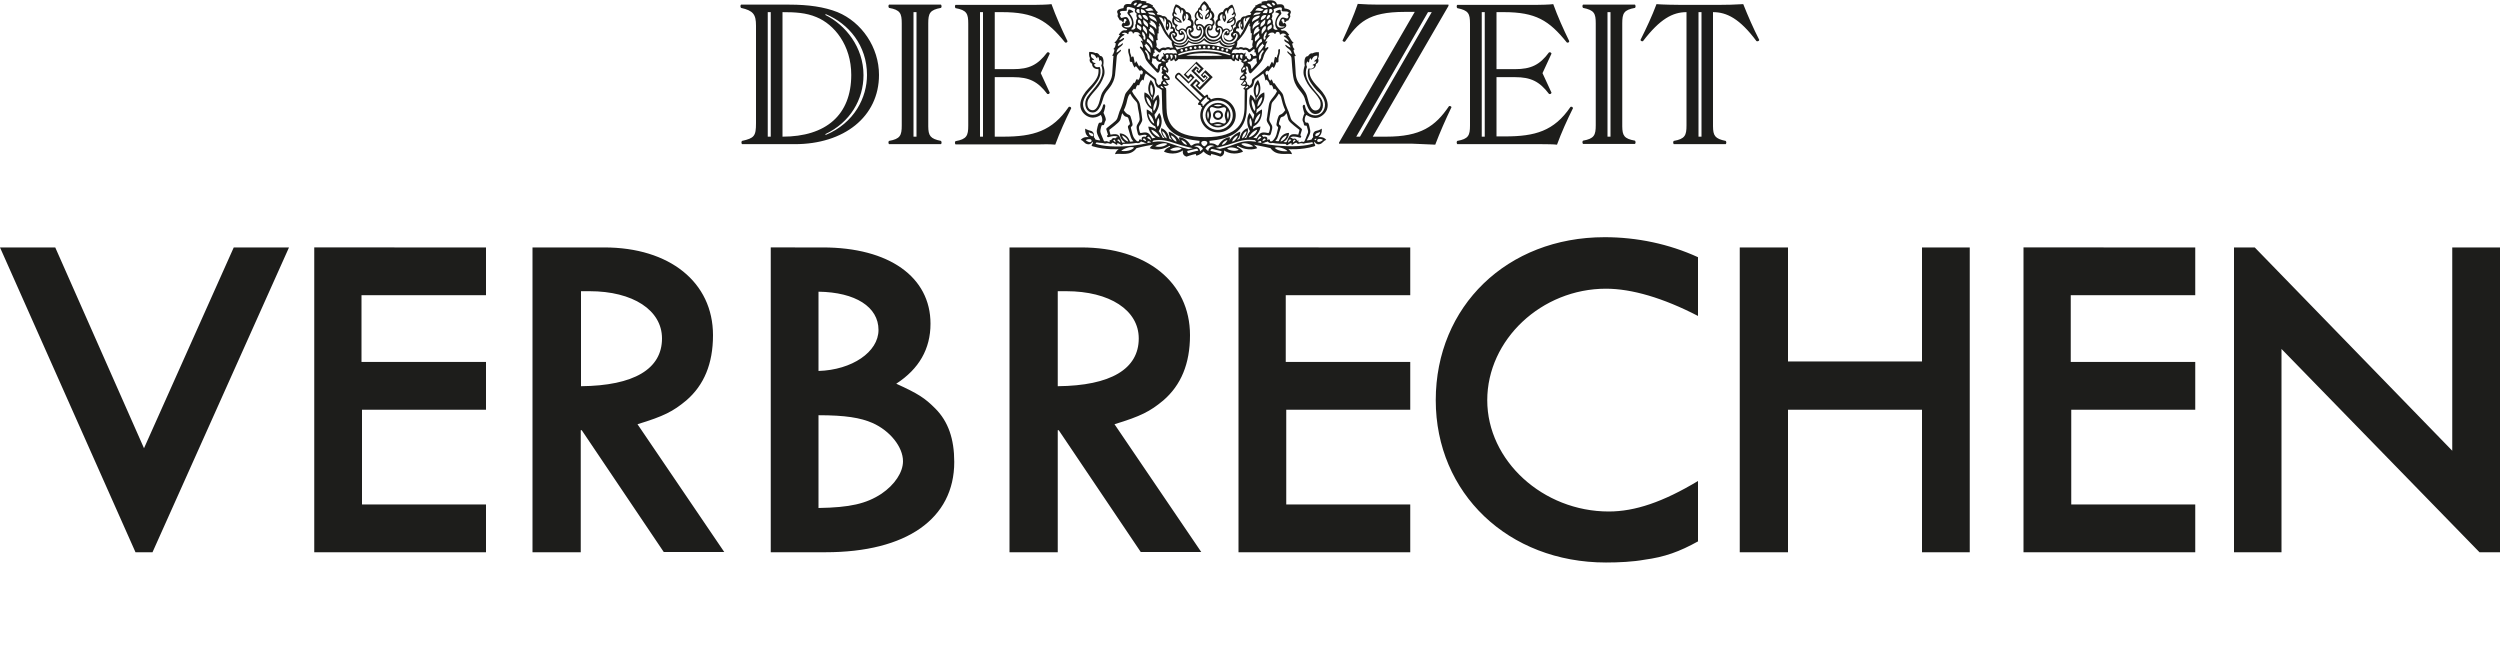 <?xml version="1.0" encoding="UTF-8"?> <svg xmlns="http://www.w3.org/2000/svg" height="146" viewBox="0 0 560 146" width="560"><path d="m359.408 53.13c7.28 0 14.448 1.512 20.944 4.481v13.163c-7.784-4.033-14.84-6.105-20.608-6.105-14.448 0-26.6 11.426-26.6 24.981 0 13.555 12.488 24.925 27.216 24.925 5.88 0 12.152-2.128 19.992-6.833v13.499h.056c-4.256 2.352-7.504 3.529-12.096 4.145-2.464.448-5.656.616-8.568.616-21.896 0-38.136-15.515-38.136-36.351 0-21.06 16.016-36.519 37.8-36.519zm-347.032 2.296 19.88 44.977 20.104-44.977h12.376l-30.576 68.278h-3.808l-30.352-68.278zm96.488 0v10.698h-27.888v14.955h27.888v10.698h-27.776v21.228h27.776v10.698h-38.472v-68.278zm26.488 0c14.616 0 24.36 7.786 24.36 19.66 0 6.385-2.016 11.202-5.992 14.619-2.968 2.464-5.04 3.529-10.92 5.321l19.432 28.622h-13.552l-18.368-27.277h-.224v27.333h-10.808v-68.278zm48.944 0c14.84 0 24.136 6.609 24.136 17.083 0 5.657-2.576 10.138-7.672 13.443 4.928 2.24 6.384 3.193 8.736 5.545 2.912 2.913 4.256 6.833 4.256 11.986 0 12.715-10.696 20.22-28.84 20.22h-12.264v-68.278zm57.904 0c14.616 0 24.36 7.786 24.36 19.66 0 6.385-2.016 11.202-5.992 14.619-2.968 2.464-5.04 3.529-10.92 5.321l19.432 28.622h-13.552l-18.368-27.277h-.224v27.333h-10.808v-68.278zm73.696 0v10.698h-27.888v14.955h27.888v10.698h-27.776v21.228h27.776v10.698h-38.472v-68.278zm84.616 0v25.541h30.016v-25.541h10.696v68.278h-10.696v-31.926h-30.016v31.926h-10.808v-68.278zm91.224 0v10.698h-27.888v14.955h27.888v10.698h-27.776v21.228h27.776v10.698h-38.472v-68.278zm13.328 0 44.24 45.537v-45.537h10.696v68.278h-4.592l-44.352-45.537v45.537h-10.64v-68.278zm-321.72 37.583v20.78c7.056-.112 10.696-.952 14.112-3.193 2.968-2.016 4.816-4.817 4.816-7.281 0-3.193-2.912-6.833-6.832-8.57-2.688-1.176-6.104-1.736-12.096-1.736zm-51.296-27.782h-1.904v21.284c11.872-.112 18.144-3.865 18.144-10.698 0-6.329-6.496-10.586-16.24-10.586zm106.792 0h-1.904v21.284c11.872-.112 18.144-3.865 18.144-10.698 0-6.329-6.496-10.586-16.24-10.586zm-55.496.112v17.756c7.504-.224 13.44-4.257 13.44-9.186 0-5.153-5.152-8.458-13.44-8.57zm70-64.413c.224-.84 1.008-1.008 2.128-.896l.112.168c.784 0 1.232.168 1.232.168l-.056.336c.728-.112 1.064.392 1.512.504l-.112.224c.672.392.56.952 1.232 1.288l-.28.28.168.28c.728 0 1.176.336 1.176.336.735-.098.998.533 1.053.692l.011.036c.896.168 1.176 1.232 1.064 1.624.784.224.616 1.12.616 1.12.504.224.728.952 0 1.344 0 0 .336.84 1.288.448.952-.392.728-1.064.56-1.232-.672.504-1.12.056-1.064-.56-1.008-.336-.728-1.288-.728-1.288-1.232-.672-.448-2.016-.448-2.016-.504-.504 0-1.176 0-1.176 0-.84.56-1.624.56-1.624.84.168 1.176.728 1.176.728.896.056 1.12.952 1.12.952.952.056 1.288.896 1.176 1.624.56.336.672 1.176.336 1.736.504.56.056 1.288-.504 1.288 0 0 .112.84 1.12.84s1.344-1.008 1.12-1.4c-.728.336-1.12-.336-.952-.896-.896-.672-.112-1.624-.112-1.624-.56-.784-.056-1.456.504-1.96 0-.56.392-.616.392-.616.336-1.008 1.064-1.4 1.064-1.4s.728.392 1.064 1.4c0 0 .392.056.392.616.56.504 1.064 1.12.504 1.96 0 0 .784.952-.112 1.624.112.56-.224 1.232-.952.896-.224.448.112 1.4 1.12 1.4s1.12-.84 1.12-.84c-.56 0-1.008-.728-.504-1.288-.336-.56-.224-1.4.336-1.736-.112-.728.224-1.568 1.176-1.624 0 0 .224-.952 1.12-.952 0 0 .336-.56.952-.672 0 0 .56.784.56 1.624 0 0 .56.672 0 1.176 0 0 .784 1.344-.448 2.016 0 0 .28 1.008-.728 1.288.112.616-.392 1.12-1.064.56-.168.168-.392.84.56 1.232.952.392 1.288-.448 1.288-.448-.728-.448-.504-1.12 0-1.344 0 0-.168-.896.616-1.12-.112-.448.168-1.456 1.064-1.624 0 0 .224-.84 1.064-.728 0 0 .448-.336 1.176-.336l.168-.28-.28-.28c.672-.336.56-.896 1.232-1.288l-.112-.224c.504-.056.784-.56 1.512-.504l-.056-.336s.504-.224 1.232-.168l.112-.168c1.12-.112 1.904.056 2.128.896.448.056 1.624-.392 1.68.896 1.568.224 1.512.784 1.344 1.12-.28.504.112.504-.112.896-.392.672-.392.784-.56.728-.224-.112-.336.448-.616.336-.224-.112.056-.616-.336-.672-.392-.112-.504.392-.28.504.28.112.056.392.28.448.112 0 .28-.168.28-.168s.672.448.28.952-1.176.56-1.176.56l.28.28c.952-.168 1.176.336 1.68.952 0 0-.112.112-.28.112.672.728.56 1.12 1.232 1.624 0 0-.056.224-.336.224.28.504 0 .672.56 1.232 0 0-.056.168-.224.168 0 0 .056.672.504 1.288 0 0-.056.168-.28.112 0 0 .168 1.568.224 3.025.056 1.512.112 2.24 1.176 3.641 1.064 1.456 1.232 1.512 1.68 3.305s1.176 2.464 2.016 2.128c.896-.336.896-1.68.504-2.408-1.008-1.792-2.576-2.521-3.472-5.265-.336-1.064.168-2.296.168-2.296s-.392-2.128.728-2.128c0 0 .448-.784 1.008-.616 0 0 .504-.336 1.4-.28 0 0 .168.896-.168 1.4 0 0 .448.896-.504 1.288.112.168-.056 1.232-1.4 1.176-.056 1.288.112 2.128 2.184 4.257 2.072 2.128 2.576 4.481.84 5.937-1.792 1.512-3.528.056-3.752 0-.504.672-.448 1.848.112 1.736.336-.056.448.168.616.952.28 1.176.336 1.232-.616 3.025 0 0 .56 0 1.12-.224 0 0 .056-.28.336-.504-.224-.616.112-1.288.616-1.4.728-.112 1.288-.504 1.288-.504s.224 1.232-.784 1.904c0 0 1.176-.224 1.792.616-.728.224-.784.784-1.456.952-.784.224-1.176-.56-1.176-.56s-.224.168.056.56c.168.28.168.392-.168.504-2.8.84-5.768.616-5.768.616s.616.336.84 1.12c-1.232-.28-3.472.56-4.816-1.344 0 0-1.568-.392-3.752-.784 0 0 .504.28.784.784 0 0-1.904.896-4.368-.504-.112-.056-.28.168-.112.224 1.064.448 1.288 1.064 1.288 1.064s-2.128 1.12-4.256-.28c0 0 .28 1.064-.784 1.4 0 0-1.008-.392-2.128-.616 0 0 .112.28-.112.392 0 0-.896-.168-1.568-.952-.672.784-1.568.952-1.568.952-.224-.112-.112-.392-.112-.392-1.12.224-2.128.616-2.128.616-1.12-.336-.784-1.4-.784-1.4-2.128 1.4-4.256.28-4.256.28s.224-.672 1.288-1.064c.168-.112 0-.28-.112-.224-2.464 1.456-4.368.504-4.368.504.28-.504.784-.784.784-.784-2.184.336-3.752.784-3.752.784-1.344 1.904-3.584 1.064-4.816 1.344.224-.784.84-1.12.84-1.12s-2.912.224-5.768-.616c-.392-.112-.392-.224-.168-.504.28-.392.056-.56.056-.56s-.392.784-1.176.56c-.728-.168-.728-.728-1.456-.952.616-.84 1.792-.616 1.792-.616-1.008-.672-.784-1.904-.784-1.904s.504.336 1.288.504c.504.112.84.84.616 1.4.28.168.336.504.336.504.56.224 1.12.224 1.12.224-.896-1.792-.896-1.848-.616-3.025.224-.784.28-1.008.616-.952.56.168.616-1.008.112-1.736 0 0-1.736 1.4-3.528-.056-1.736-1.456-1.232-3.809.84-5.937s2.24-2.969 2.184-4.257c-1.344.056-1.512-1.008-1.4-1.176-.896-.448-.504-1.288-.504-1.288-.336-.56-.168-1.4-.168-1.4.896-.056 1.4.28 1.4.28.56-.224 1.008.616 1.008.616 1.12 0 .728 2.128.728 2.128s.504 1.288.168 2.296c-.896 2.745-2.464 3.473-3.472 5.265-.392.672-.392 2.072.504 2.408.84.336 1.568-.336 2.016-2.128.448-1.848.616-1.904 1.68-3.305 1.064-1.456 1.12-2.184 1.176-3.641.056-1.456.224-3.025.224-3.025-.224.056-.28-.112-.28-.112.388-.485.482-1.097.5-1.252l.004-.037c-.168 0-.224-.168-.224-.168.56-.56.336-.728.56-1.232-.28 0-.336-.224-.336-.224.672-.448.616-.896 1.232-1.624-.168 0-.28-.112-.28-.112.504-.616.728-1.12 1.68-.952l.28-.28s-.784-.056-1.176-.56c-.392-.448.28-.952.28-.952s.168.224.28.168c.224-.056-.056-.28.28-.448.224-.112.112-.56-.28-.504-.336.112-.056.56-.336.672s-.392-.448-.616-.336c-.168.056-.168-.056-.56-.728-.28-.392.112-.392-.112-.896-.168-.336-.224-.896 1.344-1.12.056-1.288 1.232-.84 1.68-.896zm18.144 32.43c-.336.056-.336.448-.336.448s.952.168 2.184.616c.336-.168.28-.56.28-.56-1.064-.28-2.128-.504-2.128-.504zm-3.416-.056s-1.064.224-2.128.504c0 0-.056.392.28.504 1.176-.392 2.184-.56 2.184-.56s0-.336-.336-.448zm1.4.056s-.616-1.232-2.016-.56c0 0 1.4 0 1.344 1.12zm18.928.504c-.336-.504-2.24-1.176-2.856-.728.168.224 1.12.896 2.856.728zm-16.352-1.12c-1.283-.616-1.908.368-2.003.536l-.013.024.616.56c.056-1.12 1.4-1.12 1.4-1.12zm-18.032.336c-.56-.448-2.52.28-2.856.728 1.68.224 2.688-.448 2.856-.728zm10.696.224c-.728-.616-2.24-.168-2.632.28 1.064.504 2.352-.056 2.632-.28zm12.768.28c-.448-.448-1.904-.84-2.632-.28.28.224 1.568.784 2.632.28zm-14.168-1.456c-2.072-.728-3.192-.896-4.928-.672l-.28.392s1.904-.504 3.976.28c2.51.904 3.895 1.223 4.155 1.279l.045.009.896-.224s-2.128-.448-3.864-1.064zm17.808-.728c-1.736-.224-2.856-.056-4.928.672-1.736.616-3.864 1.064-3.864 1.064l.896.224s1.4-.28 4.144-1.344c2.128-.728 4.032-.224 4.032-.224zm-.392 1.4c-.336-.392-2.072-1.008-2.688-.56.224.28 1.288.896 2.688.56zm-19.264-.56c-.56-.448-2.352.168-2.688.56 1.456.336 2.52-.28 2.688-.56zm-5.88-.56s-.28.56-1.064.336c0 0-1.008.224-2.912.224-.28.168-.224.448-.504.224-.448-.336-.784-.392-.784-.392s-.112.168-.056.28c.056.112-.224.112-.392-.056-.168-.168-.56-.336-.728-.336-.168.224-.28.336-.56.224-.784-.28-.84.112-1.232-.056-.448-.168-.784-.056-1.736-.224l-.224.28s1.736.784 6.048.616c3.584-.168 5.488-.728 5.488-.728s-.448 0-.84-.224c0 0-.224 0-.504-.168zm14.168-.112c-.952 0-.84.84 0 1.232.84-.392 1.008-1.232 0-1.232zm14.224.112c-.28.168-.504.168-.504.168-.392.224-.84.224-.84.224s1.96.56 5.488.672c4.368.168 6.048-.616 6.048-.616l-.224-.28c-.952.224-1.344.112-1.736.28-.392.168-.448-.224-1.232.056-.28.112-.392 0-.56-.224-.224 0-.56.168-.728.336-.168.168-.448.168-.392.056.112-.112-.056-.28-.056-.28s-.392.056-.784.392c-.28.224-.224-.056-.504-.224-1.904 0-2.912-.224-2.912-.224-.784.224-1.064-.336-1.064-.336zm-1.008-15.235c-.448.336-1.064.84-1.512 1.12s-.448.392-.616 1.12c-.28 1.064-.84 1.008-.84 1.008-.168.28-.616.448-.616.448l-.112 4.257c-.168 5.321-3.864 6.721-8.4 7.169.168.28.056.56.056.56s.84-.168 1.512.336c.28.224.448.112.448.112 1.008-1.736 2.52-1.848 2.52-1.848.224.168 0 .672-.168.952l.01-.017.104-.17c.969-1.52 2.351-1.963 2.455-1.995.062 1.23-.778 1.846-.778 1.846l.616-.224c.392-2.128 1.848-2.408 1.848-2.408.28 1.4-.784 2.24-.784 2.24l.448-.056c.224-.728.84-1.512.84-1.512-1.344-2.408-.112-4.089-.112-4.089.49.637.723 1.274.773 1.424l.011.033c.224-.56.28-1.064.28-1.064-1.848-2.464-.84-4.481-.84-4.481.728.448 1.064 1.344 1.064 1.344l.056-.672c-1.176-2.408.56-3.977.56-3.977 1.344 2.464-.28 3.977-.28 3.977l-.056.616c.56-1.512 1.736-1.792 1.736-1.792.392 2.633-1.68 3.809-1.68 3.809-.056.504-.112.896-.112.896.616-.616 1.288-.896 1.288-.896.168 3.025-1.904 3.809-1.904 3.809-.112.336-.168.616-.168.616.952-.616 1.736-.56 1.736-.56-.168 1.68-1.624 2.464-1.624 2.464.448.056.728.168.728.168.728-1.288 1.064-1.512 2.464-1.232.336.056.336 0 .504-.672.168-.672.056-.728-.28-1.288-.28-.448-.448-.728-.392-1.12.112-.392.28-2.128.448-2.969s.168-.952 1.12-2.128c.504-.616.728-1.176.728-1.176l-.448-.56c-.112.112-.28.168-.28.168-.224-.28-.168-.784-.504-.952-.168-.056-.336.056-.336.056-.28-.448 0-.504-.728-1.288-.168.056-.224.224-.224.224-.28-.392-.056-.672-.56-1.624zm-26.32 0c-.504.952-.28 1.232-.56 1.624 0 0-.056-.224-.224-.224-.728.784-.448.896-.728 1.288 0 0-.168-.112-.336-.056-.336.224-.28.672-.504.952 0 0-.168-.056-.28-.168l-.448.56s.224.56.728 1.176c.896 1.176.952 1.288 1.12 2.128.168.784.392 2.577.448 2.969.056.392-.168.672-.392 1.12-.336.504-.448.616-.28 1.288.168.728.168.728.504.672 1.344-.28 1.68-.056 2.408 1.232 0 0 .28-.112.728-.168 0 0-1.4-.784-1.624-2.464 0 0 .784-.056 1.736.56 0 0-.056-.28-.168-.616 0 0-2.072-.784-1.904-3.809 0 0 .728.28 1.288.896 0 0-.112-.448-.112-.896 0 0-2.072-1.232-1.68-3.809 0 0 1.176.28 1.736 1.792l-.056-.616s-1.68-1.512-.28-3.977c0 0 1.68 1.568.56 3.977l.056.672s.336-.84 1.064-1.344c0 0 1.008 2.016-.84 4.481 0 0 .056.504.28 1.064 0 0 .28-.728.784-1.456 0 0 1.288 1.68-.112 4.089 0 0 .616.784.896 1.512l.448.056s-1.064-.896-.784-2.24c0 0 1.456.336 1.848 2.408l.616.224s-.84-.616-.784-1.848c0 0 1.568.448 2.576 2.184l-.013-.022-.034-.059c-.142-.259-.292-.633-.172-.817l.05-.054s1.512.112 2.52 1.848c0 0 .168.112.448-.112.672-.504 1.512-.336 1.512-.336s-.112-.28.056-.56c-4.536-.448-8.232-1.792-8.4-7.169l-.112-4.257s-.448-.224-.616-.448c0 0-.56.056-.84-1.008-.168-.784-.168-.84-.616-1.12-.504-.336-1.064-.84-1.512-1.12zm18.312 14.899c-.392.112-1.008.392-1.288 1.12.616-.056 1.12-.616 1.288-1.12zm-10.36 0c.168.504.672 1.064 1.288 1.12-.28-.728-.952-1.008-1.288-1.12zm83.328-30.414c1.008 2.801 2.24 5.545 3.584 8.29 0 .28-.336.448-.56.28-3.976-4.929-6.944-6.777-14.112-6.777h-1.624v12.771h4.144c3.584 0 5.544-.952 7.616-3.753.28-.112.504.056.56.28l-2.016 4.369 2.016 4.369c-.056.28-.336.392-.56.28-2.128-2.801-4.088-3.753-7.616-3.753h-4.144v13.275h1.904c6.72 0 10.976-1.176 14.672-6.609.224-.112.504 0 .56.28-1.344 2.689-2.576 5.433-3.584 8.178-.793-.093-2.287-.109-3.313-.112l-19.031-.001c-.168-.224-.168-.56 0-.728 2.52-.448 2.856-1.232 2.856-3.473v-22.797c0-2.24-.336-2.969-2.856-3.473-.168-.224-.168-.56 0-.728h17.64c.84 0 3.136-.056 3.864-.168zm-112.392 0c1.008 2.801 2.24 5.545 3.584 8.29 0 .28-.336.448-.56.28-3.976-4.929-6.944-6.777-14.112-6.777h-1.624v12.771h4.144c3.584 0 5.488-.952 7.616-3.753.28-.112.504.056.56.28l-2.016 4.369 2.016 4.369c-.056.28-.336.392-.56.28-2.128-2.801-4.088-3.753-7.616-3.753h-4.144v13.331h1.904c6.72 0 10.976-1.232 14.672-6.665.224-.112.504 0 .56.28-1.344 2.689-2.576 5.433-3.584 8.178-.952-.112-2.912-.112-3.864-.056h-18.48c-.168-.224-.168-.56 0-.728 2.52-.448 2.856-1.232 2.856-3.473v-22.853c0-2.24-.336-3.025-2.856-3.473-.168-.224-.168-.56 0-.728h17.64c.84 0 3.136-.056 3.864-.168zm68.6-.056c1.344.112 3.472.168 4.76.168h15.568v.28l-16.968 29.294h3.024c7.728 0 10.976-2.296 14.056-6.833.224-.112.504.056.56.224-1.344 2.801-2.576 5.601-3.64 8.402-1.68-.112-3.472-.112-5.264-.224h-16.296v-.224l16.968-29.294h-2.24c-8.288 0-10.472 2.464-13.384 6.665-.168.112-.504-.056-.56-.224 1.288-2.801 2.464-5.489 3.416-8.234zm-127.288.168c4.2 0 7.784.504 10.752 1.68 5.432 2.24 9.296 7.898 9.296 14.059 0 9.41-7.896 15.515-18.816 15.515h-11.872c-.168-.224-.168-.56 0-.728 2.744-.616 3.136-1.064 3.136-3.977v-21.844c0-2.521-.616-3.361-3.36-3.977-.168-.224-.168-.56 0-.728zm213.64-.112c1.064 2.689 2.24 5.377 3.584 8.01 0 .224-.336.392-.616.28-3.752-5.041-6.664-6.497-9.744-6.497l.001 25.573c.021 2.085.411 2.784 2.855 3.273.168.224.168.504 0 .728h-11.648c-.168-.224-.168-.56 0-.728 2.52-.448 2.856-1.232 2.856-3.473v-25.373c-3.08 0-5.936 1.512-9.744 6.497-.224.112-.56-.056-.56-.28 1.344-2.689 2.576-5.321 3.584-8.01 1.176.112 4.48.168 5.6.168h8.232c1.736 0 3.92-.056 5.6-.168zm-179.704.112c.168.224.168.56 0 .728-2.52.448-2.856 1.232-2.856 3.473l.001 23.052c.021 2.085.411 2.784 2.855 3.273.168.224.168.56 0 .728h-11.648c-.168-.224-.168-.56 0-.728 2.52-.448 2.856-1.232 2.856-3.473v-22.853c0-2.24-.336-3.025-2.856-3.473-.168-.224-.168-.56 0-.728zm155.456 0c.168.224.168.56 0 .728-2.52.448-2.856 1.232-2.856 3.473l.001 23.052c.021 2.085.411 2.783 2.855 3.217.168.224.168.56 0 .728h-11.648c-.168-.224-.168-.56 0-.728 2.52-.448 2.856-1.232 2.856-3.473v-22.797c0-2.24-.336-2.969-2.856-3.473-.168-.224-.168-.56 0-.728zm-109.133 30.582-.011-0c0 .224-.112.448-.112.448.336-.056.896-.224.896-.168l-.008-.006-.086-.063c-.288-.189-.616-.208-.679-.21zm25.357-.056s-.448 0-.784.28c0 0 .56.168.896.168 0 0-.112-.224-.112-.448zm6.44-.336s-.448.224-.336.728c0 0 .224-.224.672-.56 0 0 0-.168-.336-.168zm-38.304 0c-.28 0-.336.168-.336.168.448.336.672.56.672.56.056-.504-.336-.728-.336-.728zm.784-5.881s-.224.56-.336 1.176c-.112.616-.616 1.064-2.576 2.577 0 0 .112.56.28 1.064 2.072-.392 1.904.224 2.632 1.792 0 0 .336 0 .672-.056 0 0-1.232-.616-1.232-2.016 0 0 1.624-.112 2.296 1.848 0 0 .504 0 .784-.112 0 0-.392-.224-.616-.952-.224-.784-.448-1.568-.616-2.072-.168-.672.56-.448.392-1.064-.336-1.12-.28-1.232-.672-1.344-.392-.112-.504-.056-1.008-.84zm38.472 5.937s-.28.28-.224.616c0 0 .336-.168.56-.392 0 0 0-.224-.336-.224zm-40.208 0c-.28.056-.28.224-.28.224.179.179.43.323.495.373l.01.01.006-.1c-.009-.25-.179-.45-.222-.496zm36.624-24.141c-.392-.056-.56.28-.56.392s-.224.112-.224 0c-.056-.112-.224-.336-.784-.224-.474.095-.667.47-.715.584l-.013.033c.392-.168.56-.056.336.168-.896.784-.84 1.344-.84 1.344.336-.336.504-.224.336.056-.448.616-.392 1.344-.392 1.344s.28-.112.392-.224c.224-.224.448.056.224.28-1.12 1.344-.896 1.96-1.344 2.689-.448.784-2.072 2.408-2.408 2.745-.336.336-.616-.224-.672-.84-.056-.392-.168-.84-.616-.504.504.56.056.952.056.952.392.672.224.616-.224.784.784.56.112 1.4.112 1.4.504.224.448.84.448.84.336-.056.504.28.504.28s.28-.224.448-.56c.224-.448-.112-.728.392-1.12 1.288-.952 2.632-2.128 3.024-2.577.336-.448.392-.28.504.056.448-.84.672-1.512.784-1.064.056.224.224.28.224.28.28-1.008.168-1.96.728-1.288.112-.784.392-.784.336-1.68 0-.336.392-.448.392-.056 0 1.12-.392 1.344-.336 2.24.056.504-.168.56-.504.504-.224.84-.56 1.288-.56 1.288-.168-.28-.336-.336-.336-.336-.392.392-.56.784-.952 1.12-.056-.224-.112-.336-.392-.112-.224.224-.168.28-.168.448 0 .168.224.504.224.504.056-.224.224-.28.224-.28.224.28.056 1.064.672 1.512.056-.28.168-.336.168-.336.392.28.224.616.616.952 0-.112.112-.112.112-.112s.448.784 1.624 2.128c.56.672.336 1.4 1.176 3.417.336.784.448.952.728 1.96s.448.896 2.408 2.577c.28.28.224.336.168.504-.056.168-.336 1.12-.336 1.12.392.112.168.616-.112.504-1.792-.56-2.128 0-2.128 0 .28-.056.616.28.616.28.672-.336.952.448.952.448.168-.168.336-.056.336-.056-.28.336.112.448.448.28.392-.224.616.224.84-.168.112-.224.448-1.008.616-1.512.224-.504.28-.56 0-1.456-.112-.448-.112-.56-.392-.504-.504.056-.28-.504-.56-.896-.112-.28-.168-.448 0-.952.112-.504.336-.896.336-.896s-.28-.728-.392-1.456c-.056-.504.448-.672.504-.224.168 1.064.84 2.128 2.352 2.128 1.232 0 2.128-1.12 2.128-2.408 0-1.4-1.288-2.745-1.848-3.193-1.736-1.96-1.96-2.801-2.016-3.697-.056-.952.224-1.232.224-1.232 1.008.336 1.232-.504 1.232-.504-.168-.224-.392-.224-.392-.224.168-.336.672-.112.84-.784-.168-.112-.504 0-.504 0 .224-.56.84-.336.728-1.344-1.12 0-1.008.84-1.4.952.056-.224-.112-.392-.112-.392-.448.336-.112.728-.448 1.008-.056-.168-.224-.28-.224-.28-.504.56-.112 1.232-.112 1.232-1.176 2.857 1.96 5.321 3.136 7.057.84 1.288.392 3.081-.728 3.417-1.12.336-2.016-.28-2.744-2.801-.28-1.12-.448-1.344-1.4-2.521-.952-1.176-1.232-2.128-1.344-2.913-.168-.84-.336-3.585-.392-4.201s-.616-.896-.84-1.176-.056-.504.112-.28c.392.448.784.56.784.56-.056-1.12-1.064-1.232-1.4-1.848-.112-.224 0-.336.168-.168.392.336.952.56.952.56-.168-1.008-1.12-1.12-1.344-1.512-.112-.28 0-.448.168-.28.448.392.84.448.84.448s-.224-.616-1.008-1.064c-.28-.168-.168-.28 0-.28s.448-.056.448-.056c-.448-.616-1.064-.448-1.288-.224-.112.112-.224 0-.224-.112s0-.392-.392-.448zm1.904 18.204c-.504.728-.616.728-1.008.84-.392.112-.336.224-.672 1.344-.168.616.56.392.392 1.064-.168.504-.392 1.288-.616 1.96-.224.784-.616.952-.616.952.28.168.784.112.784.112.626-1.825 2.077-1.854 2.274-1.849l.022.001c0 1.4-1.232 2.016-1.232 2.016.336.112.672.056.672.056.728-1.456.616-2.072 2.632-1.68.168-.504.28-1.064.28-1.064-1.96-1.512-2.464-1.96-2.576-2.577-.112-.616-.336-1.176-.336-1.176zm-44.072 5.825c-.56-.056-.896.224-.896.224s.392.392.84.448c.616.056.616-.672.056-.672zm51.487-.063-.135.007c-.56.056-.56.784.056.672.448-.056.84-.448.84-.448s-.336-.28-.896-.224zm-42.304-24.085-.111.007c-.392.056-.392.336-.392.448 0 .112-.112.28-.224.112-.224-.28-.84-.448-1.288 0 0 0 .28.056.448.056s.28.112 0 .28c-.784.392-1.008 1.064-1.008 1.064s.392-.056.84-.448c.224-.112.336.056.168.28-.28.448-1.232.504-1.344 1.512 0 0 .56-.168.952-.56.168-.168.28-.056.168.168-.336.616-1.344.728-1.4 1.848 0 0 .392-.168.784-.56.168-.224.336 0 .112.28s-.784.56-.84 1.176-.28 3.417-.392 4.201c-.168.84-.392 1.736-1.344 2.913-.952 1.12-1.064 1.4-1.4 2.521-.728 2.464-1.624 3.137-2.744 2.801-1.176-.336-1.568-2.128-.728-3.417 1.176-1.736 4.312-4.201 3.136-7.057 0 0 .392-.616-.112-1.232 0 0-.168.112-.224.28-.28-.28 0-.672-.448-1.008 0 0-.112.168-.112.392-.392-.112-.28-.952-1.4-.952-.112 1.008.504.784.728 1.344 0 0-.336-.112-.504 0 .168.728.616.504.84.784 0 0-.224.056-.392.224 0 0 .224.84 1.232.504 0 0 .28.28.224 1.232-.056.896-.28 1.736-2.016 3.697-.616.672-1.904 2.016-1.904 3.417 0 1.288.952 2.408 2.128 2.408 1.512 0 2.128-1.12 2.352-2.128.112-.448.56-.28.504.224-.112.728-.392 1.456-.392 1.456s.224.392.392.896c.168.56.168.728 0 .952-.28.448-.112.952-.56.896-.28-.056-.28.112-.392.504-.224.896-.168.952 0 1.456.224.504.504 1.288.616 1.512.224.392.448-.056.84.168.336.224.728.056.448-.28 0 0 .168-.112.336.056 0 0 .28-.784.952-.448 0 0 .336-.392.616-.28 0 0-.336-.56-2.128 0-.28.112-.504-.392-.112-.504 0 0-.28-.952-.336-1.12-.056-.168-.168-.224.168-.504 2.016-1.624 2.128-1.568 2.408-2.577s.392-1.176.728-1.96c.784-2.072.616-2.745 1.176-3.417 1.176-1.344 1.624-2.128 1.624-2.128s.112 0 .112.112c.392-.28.224-.616.616-.952 0 0 .168.056.168.336.616-.448.448-1.232.672-1.512 0 0 .168.056.224.28 0 0 .224-.336.224-.504 0-.168.112-.224-.168-.448-.224-.224-.336-.112-.392.112-.392-.28-.56-.728-.952-1.12 0 0-.224.112-.336.336 0 0-.336-.504-.56-1.288-.336.056-.56 0-.504-.504.056-.952-.392-1.12-.336-2.24.056-.392.392-.28.392.056-.056.896.224.896.336 1.68.56-.672.504.28.728 1.288 0 0 .168-.056.224-.28.112-.448.28.224.784 1.064.112-.28.112-.504.504-.056s1.736 1.624 3.024 2.577c.504.392.168.672.392 1.12.168.336.448.56.448.56s.168-.28.504-.28c0 0-.056-.616.448-.84 0 0-.672-.784.112-1.4-.448-.168-.616-.112-.224-.784 0 0-.392-.392.056-.952-.448-.336-.56.112-.616.504-.056.56-.336 1.12-.672.84-.336-.336-1.96-2.016-2.408-2.745-.448-.784-.224-1.344-1.344-2.689-.224-.224 0-.504.224-.28.112.112.392.224.392.224s.056-.728-.392-1.344c-.224-.28-.056-.392.336-.056 0 0 .056-.56-.84-1.344-.224-.224-.056-.336.336-.168 0 0-.168-.504-.728-.616s-.784.112-.784.224c0 .112-.224.112-.224 0 0-.168-.168-.448-.56-.392zm34.945 23.308c-.672.168-1.288.784-1.4 1.4.616-.168 1.232-.728 1.4-1.4zm-25.928 0c0 .392.616 1.288 1.232 1.4 0-.504-.672-1.288-1.232-1.4zm-10.976 0c.168.672.84 1.232 1.4 1.4-.112-.616-.784-1.232-1.4-1.4zm25.928 0c-.56.168-1.232.896-1.232 1.4.616-.112 1.232-1.008 1.232-1.4zm9.184-9.354s-.392.784-1.232 1.68c-.28.28-.392.504-.448 1.176-.056.672-.28 1.512-.392 2.464-.056.448-.168.616.224 1.232.448.728.56.84.112 2.352-.112.392-.28.504-.616.448-.784-.168-1.176-.224-1.456 0 .224.112.28.336.336.336.784-.224 1.064.224.84.672.84-.336.672.224.672.224s.112.224.448.056c.168-.056.616-.56.84-1.064.224-.448.336-1.232.504-1.792s-.448-.336-.336-1.008c.056-.448.224-1.176.448-1.68s.56-.336.896-.672c.28-.224.616-.728.616-.728s-.448-.784-.84-2.521c-.168-.952-.616-1.176-.616-1.176zm-33.264 0s-.392.224-.616 1.176c-.336 1.736-.84 2.521-.84 2.521s.336.504.616.728c.392.392.672.168.896.672.168.504.392 1.232.448 1.68.112.672-.504.448-.336 1.008s.28 1.288.504 1.792c.168.448.672.952.84 1.064.28.168.448-.056.448-.056s-.168-.56.672-.224c-.224-.448.056-.896.84-.672 0 0 .056-.28.28-.336-.28-.224-.672-.168-1.456 0-.28.112-.504 0-.616-.448-.392-1.512-.336-1.624.112-2.352.392-.616.336-.784.28-1.232-.056-.952-.336-1.792-.392-2.464-.056-.672-.168-.896-.448-1.176-.796-.797-1.15-1.505-1.219-1.652zm30.016 10.026s-.448.28-.392.616c0 0 .504-.112.728-.392 0 0-.112-.224-.336-.224zm-26.88 0c-.224 0-.28.168-.336.168.224.336.728.448.728.448.056-.336-.392-.616-.392-.616zm1.008-.392c-.28 0-.336.28-.336.28.504.28.84.504.84.56v-.001l-.01-.121c-.064-.396-.42-.665-.484-.711zm37.576.448s-.616 0-.392.28c.112.224.392-.112.392-.28zm-12.712-.504s-.504.392-.504.84c0 0 .392-.224.84-.56 0 0-.056-.28-.336-.28zm-21.84-1.176c-.056.336.392 1.4 1.008 1.624-.056-.448-.448-1.4-1.008-1.624zm18.872 0c-.616.224-1.008 1.12-1.008 1.624.672-.224 1.064-1.288 1.008-1.624zm2.408-.336c-.784.168-1.736 1.176-1.904 1.736.672-.112 1.736-.896 1.904-1.736zm-23.744 0c.168.84 1.288 1.568 1.904 1.736-.112-.56-1.064-1.568-1.904-1.736zm19.768-15.907c-.112.28-.112.56-.112.56-.521-.047-.722-.376-.771-.475l-.013-.028-.024.093c-.069.215-.213.411-.248.457l-.008.01c-.504-.168-.672-.504-.672-.504s-2.866.049-5.442.055h-.988c-2.576-.006-5.442-.055-5.442-.055s-.168.336-.672.504c0 0-.224-.28-.28-.56 0 0-.168.392-.784.504 0 0 0-.224-.112-.56 0 0-.112.336-.56.504 0 0 .056.056.224.112 0 0-.168.28-.56.392-.28 1.008.952 1.008.392 2.184 0 0-.224-.168-.448-.168.056.728 1.008.784.896 1.68 0 0-.448.168-.952.112 0 0 .168.392.728 1.008 0 0-.28.392-1.064.28 0 0 .112.28.504.616 0 0-.112.168 0 .224 0 0 0 2.352.056 4.089.056 2.913 1.064 6.553 8.736 6.553 7.616 0 8.68-3.641 8.736-6.553 0-1.736.056-4.089.056-4.089-.224-.056-.336-.224-.336-.224.392-.336.504-.616.504-.616-.784.112-1.064-.28-1.064-.28.56-.616.728-1.008.728-1.008-.504.056-.952-.112-.952-.112-.112-.896.84-.952.896-1.68-.28.056-.448.168-.448.168-.616-1.176.672-1.176.392-2.184-.392-.112-.56-.392-.56-.392.168-.056.224-.112.224-.112-.448-.224-.56-.504-.56-.504zm103.488-10.418h-.672v27.894h.672zm-160.944 0h-.672v27.894h.672zm-14.896 0h-.672v27.894h.672zm-32.648 0h-.672v27.894h.672zm2.632 0v27.894c9.744 0 15.4-4.873 15.4-13.835 0-6.665-3.808-11.314-7.784-12.939-2.352-1.008-4.872-1.12-7.616-1.12zm185.472 0h-.672v27.894h.672zm-28.168 0h-.672v27.894h.672zm-11.872 0h-.84l-16.072 27.894h.84zm-76.832 26.885s-.056.616.672.896c.504.168.56-.56-.112-.672-.392-.112-.56-.224-.56-.224zm51.8-.056s-.168.112-.56.224c-.672.168-.616.896-.112.672.592-.228.665-.677.672-.837zm-110.712-26.381-.112.168c4.536 2.24 8.568 7.225 8.568 13.499 0 5.433-2.968 10.586-8.568 13.219l.112.168c6.44-2.689 9.24-8.402 9.24-13.443 0-6.553-4.088-11.482-9.24-13.611zm83.048 10.642 1.624 1.568-1.064 1.12-.616-.616.336-.336-.224-.224-.56.616 2.184 2.128.56-.616-.224-.224-.336.336-.728-.728 1.064-1.12 1.624 1.568-2.856 2.913-1.008-1.008.56-.616-.336-.336-.784.84 2.576 2.464s.168-.056.336-.224c.168-.168.392-.168.448.056 0 .224.168.56.168.56s.224-.168.336.112c0 .056.112.168.168.224.448-.224 1.008-.336 1.568-.336 2.184 0 3.976 1.736 3.976 3.865s-1.792 3.865-3.976 3.865-3.976-1.736-3.976-3.865c0-.616.168-1.232.448-1.736-.056 0-.056-.056-.112-.056-.28-.112-.112-.336-.112-.336s-.336-.168-.56-.168c-.224-.056-.224-.28-.056-.448.168-.168.224-.336.224-.336l-5.376-5.153c-.28-.28-.056-.728.168-.952.224-.28.616-.504.952-.112l1.848 1.792.784-.84-.336-.336-.56.616-1.008-1.008zm4.76 8.682c-1.848 0-3.36 1.456-3.36 3.305 0 1.792 1.512 3.305 3.36 3.305s3.36-1.456 3.36-3.305-1.512-3.305-3.36-3.305zm.056.56c1.568 0 2.8 1.232 2.8 2.745s-1.232 2.745-2.8 2.745-2.8-1.232-2.8-2.745 1.232-2.745 2.8-2.745zm7.224 3.361c-.392.672-.056 1.904.224 1.96.336-.56 0-1.736-.224-1.96zm-20.552 0c-.224.224-.56 1.4-.224 1.96.336-.056.616-1.232.224-1.96zm14.224 1.568c-.952-.448-1.848 0-1.848 0s1.008.392 1.848 0zm-16.464-2.521c-.056.336.448 1.848 1.288 2.24-.056-.504-.392-1.68-1.288-2.24zm15.568-1.176c-.84 0-1.344-.56-1.68-.168-.392.336.112.896.112 1.68s-.504 1.288-.168 1.68c.336.392.896-.112 1.68-.112.84 0 1.344.56 1.68.168.392-.336-.112-.84-.112-1.68s.56-1.344.168-1.68c-.336-.392-.896.112-1.68.112zm9.464 1.12c-.952.616-1.288 1.792-1.288 2.24.84-.392 1.344-1.904 1.288-2.24zm-9.464-.672c.616 0 1.12.448 1.12 1.064 0 .56-.504 1.064-1.12 1.064s-1.12-.448-1.12-1.064.504-1.064 1.12-1.064zm2.24.112-.071.158c-.381.937.071 1.691.071 1.691s.392-1.008 0-1.848zm-4.48 0-.058.141c-.291.808.058 1.707.058 1.707s.448-.84 0-1.848zm2.24.336c-.392 0-.672.28-.672.616s.28.616.672.616.672-.28.672-.616-.336-.616-.672-.616zm-13.776-2.857c-.392.392-.952 1.96-.616 2.521.392-.224.896-1.848.616-2.521zm21.392 0c-.28.672.224 2.296.616 2.521.392-.616-.224-2.184-.616-2.521zm2.296-.616c-.896.504-1.064 1.68-1.12 2.184.896-.504 1.176-1.848 1.12-2.184zm-25.984 0c-.056.28.28 1.68 1.12 2.184 0-.504-.224-1.68-1.12-2.184zm16.968 1.904c-.84-.392-1.848 0-1.848 0s.896.448 1.848 0zm-3.416-1.792c-.112-.112-.224 0-.448.224s-.56.616-.728.784c-.112.112-.112.224-.168.336.112.112.224-.056.336.112.168.168-.168.28.224.504 0 0 .448-.672 1.344-1.288-.112-.336-.224-.112-.392-.28-.168-.168-.056-.28-.168-.392zm-2.464-7.562-2.24 2.352.504.504.616-.616.84.84-1.344 1.4-1.96-1.904c-.28-.28-.392-.056-.504.056-.224.224-.224.336-.112.504l5.208 5.041.56-.56-2.856-2.801 1.344-1.4.952.896-.56.616.392.392 2.24-2.296-1.064-1.008-.504.56.224.224.28-.336.672.672-1.064 1.064-2.632-2.577 1.064-1.064.672.616-.28.336.168.168.504-.56zm13.888 4.649c-.616.672-.504 2.072-.28 2.521.56-.504.56-2.072.28-2.521zm-23.912 0c-.28.392-.28 2.016.28 2.521.224-.448.28-1.848-.28-2.521zm21.56.336s-.28.168-.504.56c0 0 .392 0 .728-.28 0 0 0-.224-.224-.28zm-19.208 0c-.224.056-.224.28-.224.28.28.28.728.28.728.28-.224-.392-.504-.56-.504-.56zm18.592-.952s-.224.336-.56.616c0 0 .336.224.84-.112 0 0 .112-.392-.28-.504zm-17.976-.056c-.392.168-.28.56-.28.504.504.336.84.112.84.112-.336-.28-.56-.616-.56-.616zm.112-1.232c-.28.112-.168.448-.168.448.504.336.896.112.896.112-.336-.448-.728-.56-.728-.56zm17.696 0s-.392.112-.728.56c0 0 .392.224.896-.112 0 0 .168-.336-.168-.448zm-17.696-1.96c-.336 0-.28.392-.28.392.336.168.616.448.672.392 0-.504-.392-.784-.392-.784zm17.752 0s-.448.28-.392.784c0 0 .28-.224.672-.392 0 0 .056-.336-.28-.392zm-20.552-2.016c.056.56-.168 1.064-.112 1.064l1.008 1.176c.224.224.336.224.336 0 0-.728.28-.952.504-1.008.28-.056.336-.112.28-.392-1.008.112-1.176-.672-1.176-.672-.504-.056-.84-.168-.84-.168zm23.352 0s-.28.112-.784.168c0 0-.168.728-1.176.672-.056.28.056.336.28.392.224.056.448.28.504 1.008 0 .224.112.224.28 0l1.008-1.176s-.168-.504-.112-1.064zm-2.408.168s-.168.28-.616.504c0 0 .392.28.896-.168 0 0 .056-.224-.28-.336zm-18.48 0c-.392.112-.336.336-.336.336.448.392.896.168.952.168-.504-.224-.616-.504-.616-.504zm-1.848-2.184s-.336.224 0 .784c0 0-.224.056-.28 0 0 0-.056.392-.224.728 0 0 .224.112.56.168s.112-.28.672-.504c.28-.112.224.168.112.28s-.336.84.28 1.008c0 0 .112-.336.448-.448-.168-.224-.056-.392.168-.336.224 0 .224-.392.112-.616-.168-.392.112-.224.336.056 0 0 .336-.392.952-.168 0 0 .56-.168.952.056 0 0 .448-.168.896 0l-.28-.672s-.448-.504-1.232-.112c0 0-.448-.448-1.232.056 0 0-.672-.392-1.008.336-.056.112-.224.224-.448.056-.28-.224-.784-.672-.784-.672zm-2.128.112s0 .224-.112.336c0 0 .56.672.56 1.12 0 .504.392.896.392.896s.56-1.008-.84-2.352zm26.376 0c-1.456 1.344-.84 2.352-.84 2.352s.392-.448.392-.896c0-.448.56-1.12.56-1.12-.112-.112-.112-.336-.112-.336zm-2.072-.168s-.504.448-.84.672c-.28.168-.392.056-.448-.056-.392-.672-1.008-.336-1.008-.336-.784-.448-1.232-.056-1.232-.056-.784-.336-1.232.112-1.232.112l-.28.672c.504-.168.896 0 .896 0 .392-.224.952-.056.952-.056.616-.224.952.168.952.168.168-.28.504-.448.336-.056-.112.28-.112.672.112.616.224-.056.336.112.168.336.336.112.448.448.56.392.616-.168.392-.896.28-1.008-.168-.112-.168-.392.112-.28.56.224.336.56.672.504.336-.112.56-.168.56-.168-.168-.336-.224-.728-.224-.728-.112.112-.28 0-.28 0 .237-.427.033-.653-.036-.712zm-3.472 1.344s-.336-.112-.504 0c0 0-.28.504.28.952 0 0 .112-.616.224-.952zm-.952.056s-.224-.112-.392 0c0 0-.168.504.168.896 0 0 .056-.448.224-.896zm-12.992 0c-.168-.112-.392 0-.392 0 .168.392.224.896.224.896.336-.392.168-.896.168-.896zm-.896-.056c-.224-.112-.504 0-.504 0 .168.336.224.952.224.952.616-.448.28-.952.28-.952zm15.792.056s-.336-.28-.56-.056c0 0-.224.728.448.896 0 0-.056-.392.112-.84zm-16.688-.056c-.224-.168-.56.056-.56.056.224.448.168.84.112.84.588-.147.49-.723.456-.865zm8.064-.392c-3.08 0-4.032.56-4.032.56s.896.056 4.032.056l.287-0c2.904-.003 3.745-.056 3.745-.056s-.896-.56-4.032-.56zm0-.84c-3.248 0-5.432.896-5.712 1.008-.224.112-.224.392.168.28.336-.112 2.24-.84 5.488-.896 3.36 0 5.208.784 5.6.896.392.112.448-.168.168-.28-.224-.112-2.464-1.008-5.712-1.008zm-13.104-1.344s.056.392-.28.392c0 0 .448 1.064 1.4 1.736-.112-.616.056-.728-.336-1.344-.336-.448-.784-.784-.784-.784zm26.264 0s-.448.336-.784.784c-.448.616-.224.672-.336 1.344.896-.672 1.344-1.736 1.4-1.736-.336 0-.28-.392-.28-.392zm-8.064 1.288c-.168 0-.28.112-.28.28 0 .168.112.28.28.28.112 0 .28-.112.28-.28 0-.168-.112-.28-.28-.28zm-10.136 0c-.168 0-.28.112-.28.28 0 .168.112.28.28.28s.28-.112.28-.28c0-.168-.112-.28-.28-.28zm9.128-.224c-.168 0-.28.112-.28.28 0 .168.112.28.28.28s.28-.168.28-.28c0-.168-.112-.28-.28-.28zm-8.12 0c-.168 0-.28.112-.28.28 0 .168.112.28.28.28.112 0 .28-.168.28-.28 0-.168-.112-.28-.28-.28zm3.976-1.792s-.672.728-1.568.84c-1.12.168-1.848-.392-1.848-.392s-.224.728-1.288 1.064c-.952.28-1.792-.112-1.792-.112l.448.728s3.024-1.176 5.992-1.176c3.08 0 6.104 1.176 6.104 1.176l.448-.728s-.784.392-1.792.112c-1.064-.336-1.288-1.064-1.288-1.064s-.728.56-1.848.392c-.735-.098-1.384-.668-1.535-.809zm3.136 1.512c-.168 0-.28.112-.28.28 0 .168.112.28.28.28s.28-.112.28-.28c0-.168-.112-.28-.28-.28zm-13.104-5.321s-.168.28.056.616c0 0-.112.168-.28.168.168.84-.112 1.008.056 1.456 0 0-.112.112-.28.056.056.504-.112.784.056 1.456 0 0-.168.112-.336.056-.112.616.28.84 0 1.456 0 0 .224.336.728.616 0 0 .672-.616 1.288-.336 0 0 .672-.392 1.232 0 0 0 .224-.112.56-.056 0 0-.448-.616-.336-1.4 0 0-.84-.784-1.512-1.792s-.84-1.792-1.232-2.296zm20.16 0c-.392.504-.56 1.288-1.232 2.296s-1.512 1.792-1.512 1.792c.112.84-.336 1.4-.336 1.4.336-.112.56.056.56.056.56-.392 1.232 0 1.232 0 .616-.28 1.288.336 1.288.336.504-.28.728-.616.728-.616-.28-.616.112-.84 0-1.456-.168.056-.336-.056-.336-.056.168-.616 0-.952.168-1.456-.168 0-.28-.056-.28-.056.056-.448-.168-.672-.056-1.456-.168-.056-.28-.168-.28-.168.168-.28.056-.616.056-.616zm-13.16 5.321c-.168 0-.28.112-.28.28 0 .168.112.28.28.28s.28-.112.28-.28c0-.168-.112-.28-.28-.28zm1.008-.112c-.168 0-.28.112-.28.28 0 .168.112.28.28.28s.28-.168.28-.28c0-.168-.112-.28-.28-.28zm4.088 0c-.168 0-.28.112-.28.28 0 .168.112.28.28.28s.28-.168.28-.28c0-.168-.112-.28-.28-.28zm-3.08-.112c-.168 0-.28.112-.28.28 0 .168.112.28.28.28s.28-.112.28-.28c0-.168-.112-.28-.28-.28zm2.016 0c-.168 0-.28.112-.28.28 0 .168.112.28.28.28s.336-.112.28-.28c0-.168-.112-.28-.28-.28zm-1.008 0c-.168 0-.28.112-.28.28 0 .168.112.28.28.28s.28-.168.28-.28c0-.168-.112-.28-.28-.28zm-12.712-1.624c-.224.28-.168.672-.168.672.84.56.84 1.008 1.232 1.456 0 0 .336-1.232-1.064-2.128zm25.48 0c-1.4.84-1.064 2.128-1.064 2.128.392-.448.392-.896 1.232-1.456 0 0 .056-.336-.168-.672zm-12.768-.616s-.56 1.008-1.568 1.232c-1.232.28-2.072-.672-2.072-.672s-.336 1.12-1.4 1.344c-.84.168-1.344-.112-1.568-.224-.168-.056-.28.168-.112.224.784.448 2.52.56 3.136-.952 0 0 .728.672 1.848.56 1.008-.112 1.736-1.064 1.736-1.064s.784.952 1.736 1.064c1.12.112 1.848-.56 1.848-.56.616 1.512 2.352 1.4 3.136.952.168-.112.112-.336-.112-.224s-.784.392-1.568.224c-1.064-.224-1.4-1.344-1.4-1.344s-.84.952-2.072.672c-1.008-.168-1.568-1.232-1.568-1.232zm5.432-.728c.224-.504-.448-.896-.84-.504-1.064.952-.728 2.464.448 2.801 1.176.392 2.296-.448 2.464-1.512.056-.672-.784-.952-1.008-.448-.168.392.392.448.392.168 0-.336.28-.224.28 0-.056.952-.952 1.792-2.016 1.456s-1.008-1.624-.28-2.24c.28-.224.392.056.28.168-.168.224.112.392.28.112zm-9.968-.504c-.448-.392-1.064.056-.896.504.112.28.448.056.28-.112-.112-.112 0-.392.28-.168.728.616.784 1.904-.28 2.24s-1.96-.504-2.016-1.456c0-.224.28-.28.28 0 0 .28.56.224.392-.168-.224-.504-1.064-.224-.952.448.168 1.064 1.288 1.848 2.464 1.512 1.176-.336 1.512-1.848.448-2.801zm16.8.616c-.56.616-1.064.672-.896 1.904 0 0 .672-.504 1.064-1.064 0 0-.168-.28-.168-.84zm-24.584 0c.056.56-.112.84-.112.84.392.56 1.064 1.064 1.008 1.064l.022-.186c.09-1.004-.389-1.136-.918-1.718zm11.872-1.344c-.616-.784-1.344-.224-1.008.392.168.168.448 0 .336-.168-.168-.336.112-.448.336-.168.56.728.28 2.128-.784 2.464-1.008.28-1.68-.56-1.848-.952s-.168-1.176.112-1.12c.224.056 0 .28.168.336.28.112.504-.504.056-.616-.448-.112-.672.168-.784.448-.28.784.448 2.577 2.184 2.24 1.624-.336 1.736-2.184 1.232-2.857zm1.96.28c.392-.56-.336-1.12-.952-.336-.56.672-.448 2.577 1.176 2.857 1.68.336 2.464-1.456 2.184-2.24-.112-.28-.336-.56-.784-.448-.448.168-.28.728.056.56.168-.056 0-.28.168-.336.224-.112.28.728.112 1.12-.112.448-.84 1.232-1.848.952-1.064-.336-1.344-1.736-.784-2.464.224-.28.504-.168.336.168-.112.224.168.336.336.168zm-15.344.728c-.28.616.28 1.176.28 1.176l-.112.224c.168.616.504.448.504.056 0-1.064-.672-1.456-.672-1.456zm27.776 0s-.672.448-.672 1.456c0 .336.336.56.504-.056l-.168-.224s.504-.56.336-1.176zm-3.696-3.193c-.728-.112-1.008.448-.896.616.056.28-.112.336-.168.168-.112-.392.056-.728.056-.728-.728.224-.392 1.064-.392 1.96 0 .728-.392.784-.392.784-.728-.728-.224-1.904-.224-1.904-.616.28-.672 1.008-.448 1.288.112.224 0 .336-.168.28-.336-.112-.616.224-.448.616.728 0 .84 1.008.84 1.008.952-1.456 1.008-1.96 1.4-2.689.392-.728.84-1.4.84-1.4zm-20.244-.014-.14.014s.448.672.84 1.4c.336.784.392 1.288 1.4 2.689 0 0 .056-1.008.84-1.008.224-.392-.056-.672-.336-.504-.168 0-.28-.112-.168-.28.224-.28.168-1.008-.448-1.288 0 0 .504 1.176-.224 1.904 0 0-.392-.056-.392-.784 0-.896.336-1.736-.392-1.96 0 0 .168.28.056.728 0 .112-.168.112-.168-.168 0-.28-.28-.84-1.008-.728zm-2.156 2.142s-.112.224 0 .448c0 0-.112.112-.28.112.168.672.952.728 1.288 1.344 0 0 .168-1.4-1.008-1.904zm24.248-.056c-1.176.504-1.008 1.904-1.008 1.904.392-.616 1.232-.672 1.344-1.288-.112 0-.28-.112-.28-.112.112-.224 0-.448-.056-.504zm-25.76-.168c-.336.896.28 1.008.84 1.848.224-1.4-.84-1.848-.84-1.848zm27.384 0s-1.12.448-.84 1.848c.56-.84 1.176-.952.84-1.848zm-28.672-.336c-.112.112-.28.728.112.952.504.28.616.448.616.448s.392-.728-.168-1.008c-.336-.168-.56-.392-.56-.392zm29.96 0s-.224.224-.56.392c-.56.336-.168 1.008-.168 1.008s.056-.168.616-.448c.392-.224.224-.84.112-.952zm-8.736-3.753c-.616.112-.952.728-.896 1.064 0 .224-.056.336-.112.28-.168-.28-.224-.784-.224-.784-.448.168-.392.728-.392.728.616 1.12-.056 1.96-.056 1.96-.728-.616-.504-1.792-.504-1.792-.616.056-.784.84-.392 1.4-.728-.056-.952.84-.504 1.232.84-.056 1.064.84 1.064.84.952-.672 1.512.112 1.456.224.56-.056.616-.728.336-.896-.168-.112-.112-.28.056-.336.616-.168.728-.672.56-1.288-.672 1.008-1.624.84-1.624.84s-.056-.784 1.512-1.4c.448-.168.168-.672.168-.672s-.112.168-.392.28c-.168.056-.224-.112-.112-.224.784-.56.056-1.456.056-1.456zm-12.544-.112s-.672.896.056 1.456c.112.112.056.28-.112.224-.224-.112-.392-.28-.392-.28s-.28.504.168.672c1.443.567 1.511 1.276 1.512 1.386l-0.0.015s-.952.168-1.624-.84c-.224.616-.056 1.12.56 1.288.168.056.224.224.056.336-.28.168-.28.84.336.896 0 0 .56-.784 1.512-.112 0 0 .224-.896 1.064-.84.448-.392.224-1.288-.616-1.344.392-.56.224-1.344-.392-1.4 0 0 .224 1.176-.504 1.792 0 0-.616-.84-.056-1.96 0 0 .056-.616-.392-.728 0 0-.056.56-.224.784-.056.056-.112-.056-.056-.28.056-.336-.28-.952-.896-1.064zm23.281.048-.097.008c-.784.056-1.4.392-1.4.392.336.784-.336 1.064-.336 1.064.19.569-.022.897-.091.984l-.021.024c.448.672.28 1.232.28 1.232.336.392.112.952.112.952.445.593.889.358.988.294l.02-.014s-.84-.504-.504-1.904c.224-1.008.84-1.568.84-1.568s-.28-.28-.616-.28-.392-.224.224-.504c.642-.297.718-.07.727.219l.001.118c.168.224.224.392-.056.672-1.232 1.232-1.064 2.801-.056 2.857.784.046.96-.212.998-.273l.004-.006-.161.014c-1.338.099-1.283-.499-.989-1.217l.036-.087c.336-.84.616-.84 1.512-.504.336.112.616-.448.336-.672-.224-.168-.112-.28.056-.448.28-.224 0-.504-1.064-.448-.448 0-.448-.168-.392-.336.112-.392 0-.616-.448-.56zm-33.921-.104c-.392-.056-.504.168-.448.56.056.224.056.336-.392.336-1.064-.056-1.288.224-1.064.448.168.168.28.28.056.448-.224.224.056.784.336.672.952-.336 1.232-.28 1.568.504.336.784.448 1.456-1.12 1.288 0 0 0 .392 1.008.336.952-.056 1.12-1.568-.056-2.857-.28-.336-.224-.504-.056-.672.056-.336 0-.672.728-.336.616.336.56.504.224.504s-.616.28-.616.28.616.56.84 1.568c.336 1.456-.504 1.904-.504 1.904s.504.392 1.008-.28c0 0-.224-.56.112-.952 0 0-.168-.56.28-1.232 0 0-.336-.336-.112-1.008 0 0-.672-.28-.336-1.064 0 0-.616-.336-1.456-.448zm4.816 3.025c0 .28.112.504.112.504-.105.035-.232.026-.299.001l-.028-.015.022.095c.185.595.952.594 1.438 1.275l.099.157c.224-1.568-1.344-2.016-1.344-2.016zm24.304 0s-1.624.448-1.344 2.016c.448-.952 1.4-.784 1.568-1.568 0 0-.224.112-.392.056 0 0 .112-.224.168-.504zm1.456-.224c-.56.504-1.176.672-1.064 1.736.896-.56 1.12-.784 1.064-1.736zm-27.328 0c-.056.952.224 1.176 1.064 1.736.168-1.008-.504-1.232-1.064-1.736zm13.608-3.417s-.952.56-.392 1.344c.112.168 0 .224-.168.112-.112-.112-.336-.28-.448-.224-.224.168-.168.448.224.784.784.672.504 1.4.504 1.4s-1.232-.168-1.064-1.568c-.392.28-.616 1.064-.056 1.456.112.056.224.168 0 .224-.448.112-.616.728-.224 1.064.448-.28 1.176-.28 1.68.56.504-.84 1.232-.84 1.68-.56.448-.336.224-1.008-.336-1.064-.168-.056-.112-.168 0-.224.616-.392.392-1.176-.056-1.456.168 1.456-1.064 1.568-1.064 1.568s-.28-.728.504-1.4c.336-.336.448-.616.224-.784-.112-.112-.336.112-.448.224-.168.112-.28.056-.168-.112.616-.728-.392-1.344-.392-1.344zm-8.176 4.369c-.168.168-.168.616-.056.728.168-.112.224-.504.056-.728zm16.52 0c-.224.168-.112.616.056.728.168-.112.112-.504-.056-.728zm6.496-.168c.28-.112.168-1.12-.392-.56-.336.336-.28 1.008-.28 1.008s.224-.224.672-.448zm-29.12-.56c-.504-.56-.672.392-.392.56.448.224.672.448.672.448s.056-.672-.28-1.008zm26.768-1.064s-1.736 0-1.736 1.456c.56-.616 1.736-.728 1.736-1.456zm-24.799 0c-.009.728 1.167.84 1.727 1.456-.056-1.456-1.736-1.456-1.736-1.456zm18.807.616c-.336 0-.784.336-.952.672.392 0 .896-.392.952-.672zm-12.88 0c.056.28.616.672.952.672-.112-.336-.56-.672-.952-.672zm20.328-.728c-.784-.168-1.232.392-1.232 1.12 0 0 1.008-.224 1.232-1.12zm-26.488 1.12c0-.728-.448-1.344-1.232-1.12.224.896 1.232 1.12 1.232 1.12zm27.216-.616c.336-.448-.056-.784-.392-.392-.336.392-.224.84-.224.84s.448-.112.616-.448zm-18.984-.448c-.168.168-.224.504-.056.84.224-.336.224-.672.056-.84zm-9.856 0c-.336-.392-.728-.056-.448.392.224.336.672.448.672.448s.112-.448-.224-.84zm18.648 0c-.168.168-.168.56.056.84.168-.336.112-.728-.056-.84zm-3.416-.28c-.224 0-.56.392-.504.728.392 0 .56-.56.504-.728zm-1.96 0c-.112.168.112.728.504.728.056-.336-.28-.728-.504-.728zm-11.648-.392c.224.672 1.12.336 1.68.728-.336-.952-1.008-.616-1.68-.728zm25.256 0c-.672.112-1.344-.224-1.68.728.56-.392 1.456-.056 1.68-.728zm-26.824-.728c-.112.616.168.896.168.896.504-.112.952 0 .952 0-.28-.84-1.12-.896-1.12-.896zm28.336 0s-.784 0-1.064.896c0 0 .448-.056.896 0 0 0 .28-.28.168-.896zm-28.672.224c.056-.224-.392-.392-.616-.112-.224.28-.056.784.672.784 0 0-.112-.392-.056-.672zm29.68-.112c-.224-.28-.672-.168-.616.112 0 .28-.056.672-.056.672.728 0 .896-.504.672-.784zm-26.544.224c-.672-1.176-1.512-.224-1.848-.336.336.728 1.232.224 1.848.336zm24.64-.336c-.336.112-1.232-.84-1.848.336.616-.112 1.512.392 1.848-.336zm.896-.336c-.672-.952-1.512-.392-1.512-.336.896.728 1.512.336 1.512.336zm-26.768-.392s-.84-.56-1.512.336c0 0 .56.448 1.512-.336zm27.832.168c-.392-.28-.504-.952-1.232-.616 0 .28.672.896 1.232.616zm-29.176-.616c-.728-.336-.896.336-1.232.616.504.28 1.176-.336 1.232-.616zm-1.12-.224c-.56-.224-.784.448-.784.448l.336.168c.392-.28.448-.616.448-.616zm30.968.448s-.224-.672-.784-.448c0 0 .056.336.448.616z" fill="#1d1d1b"></path></svg> 